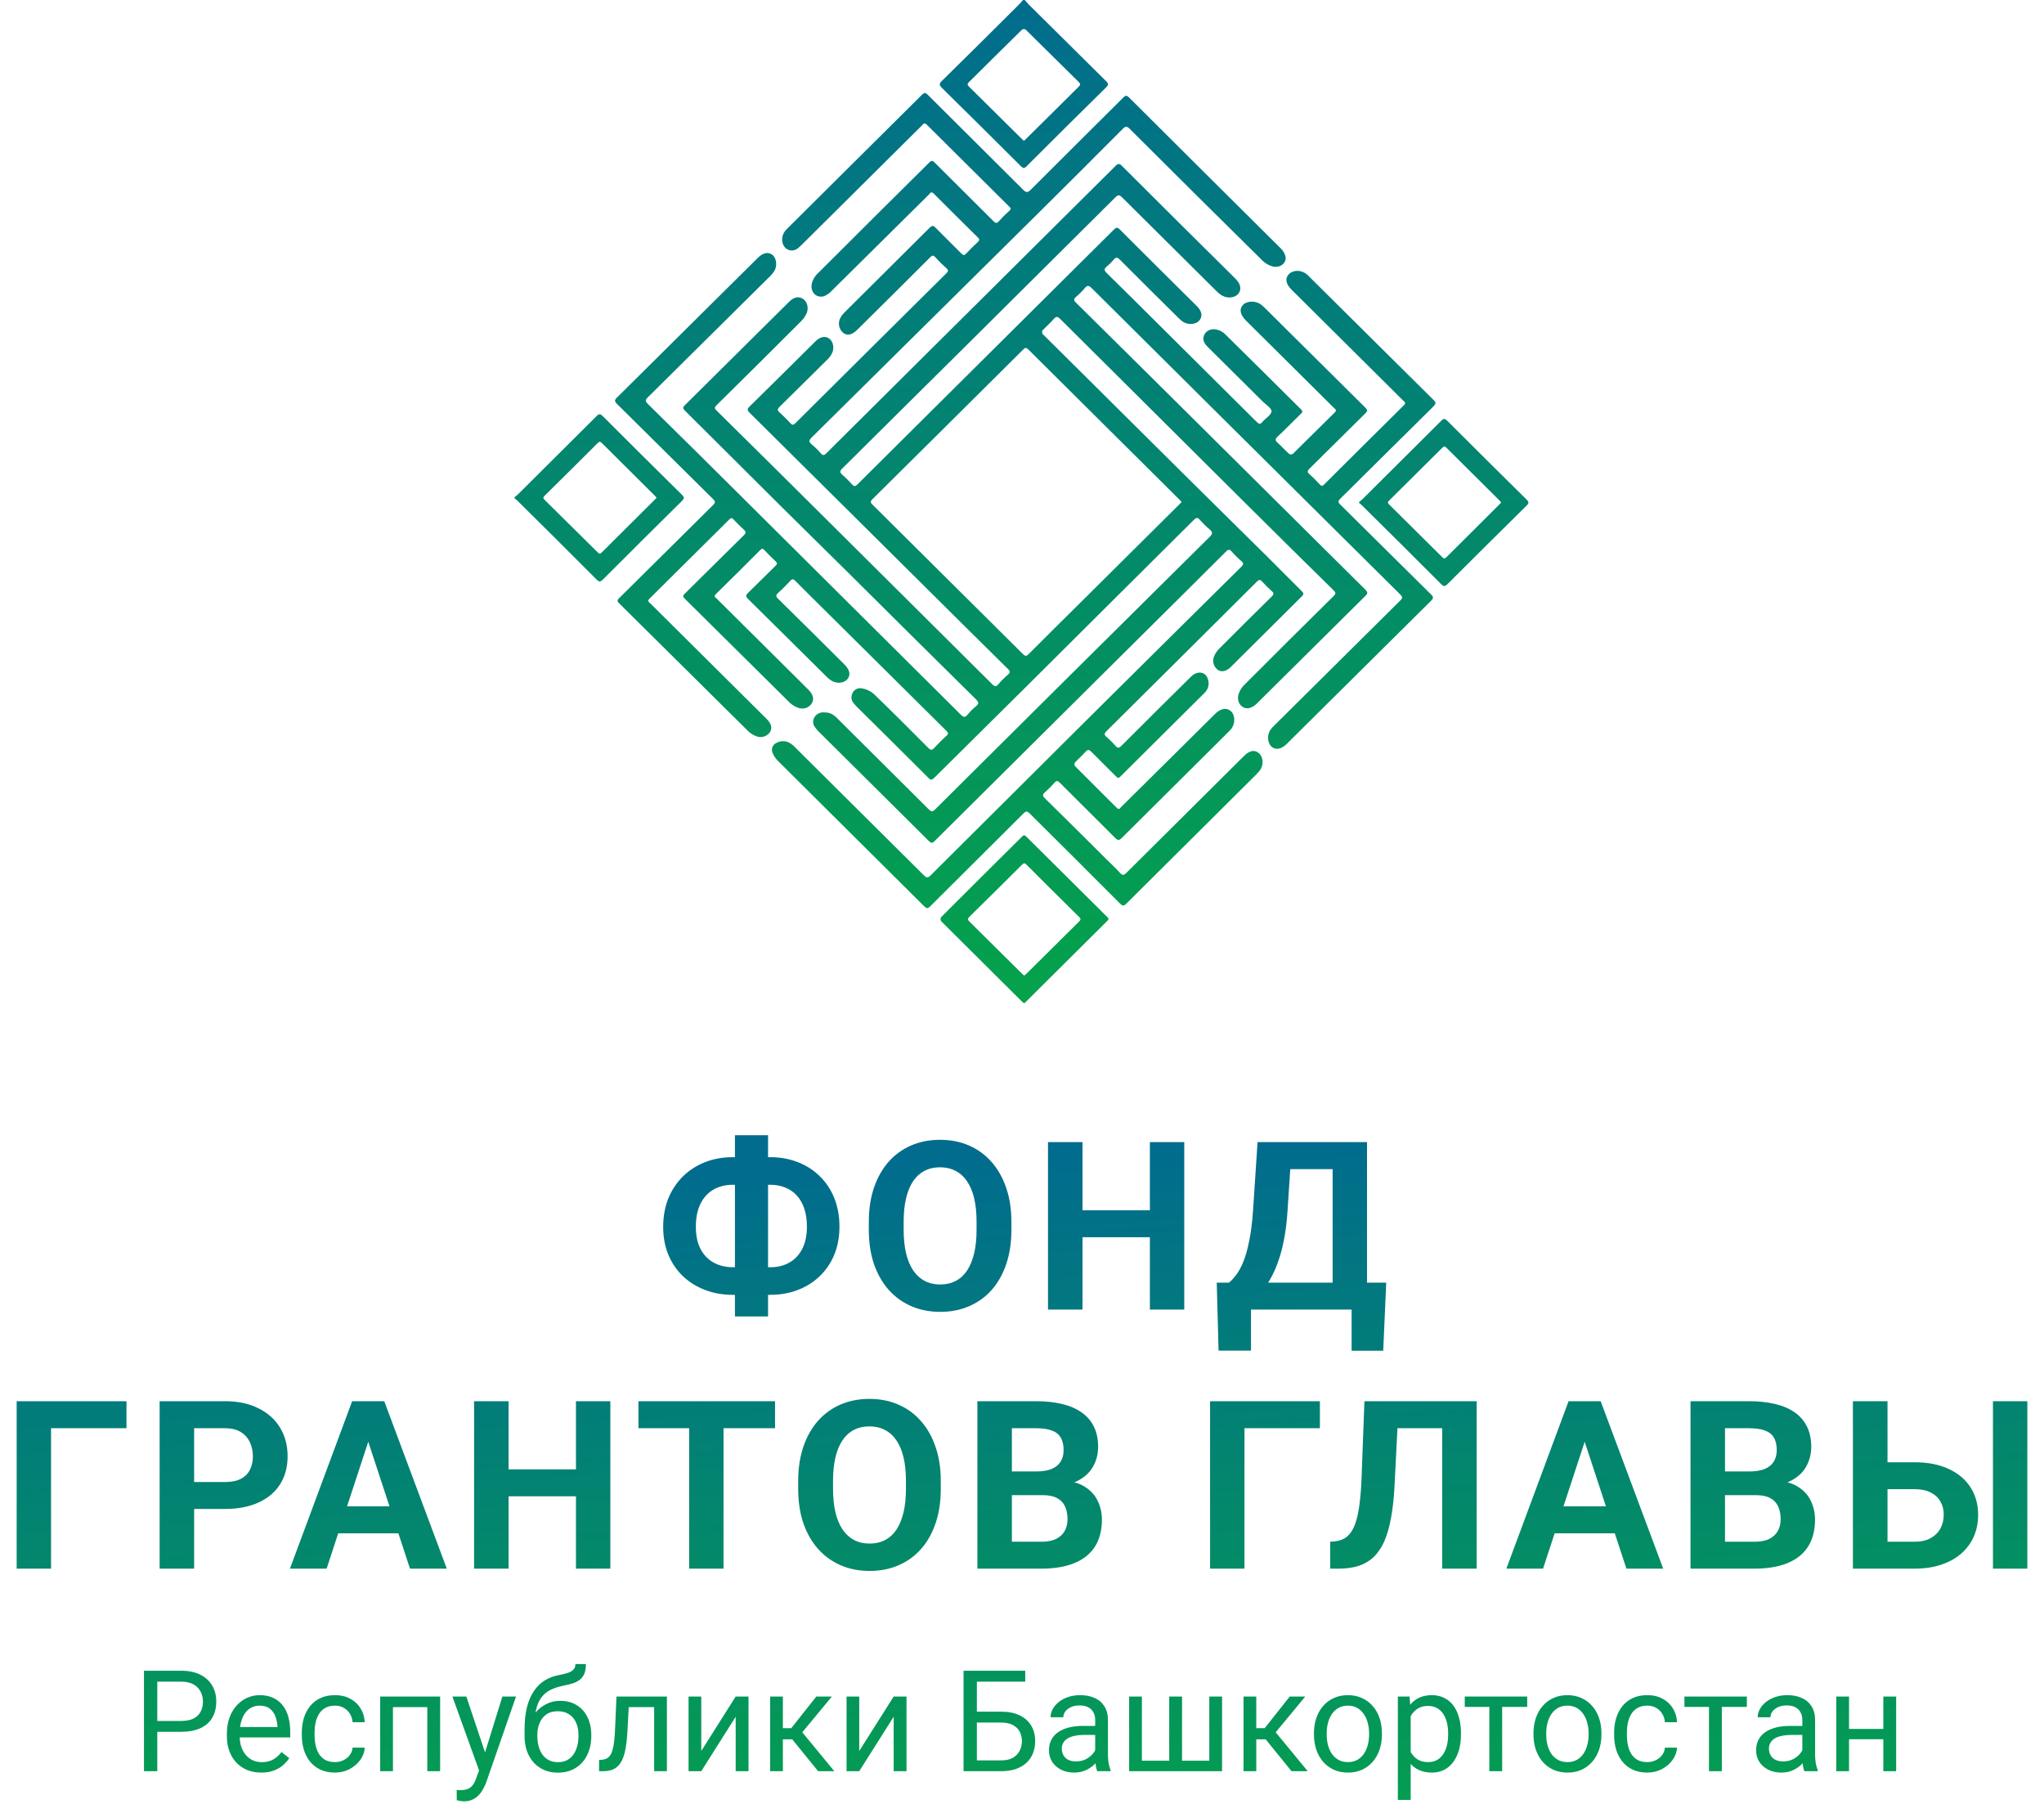 <svg width="434" height="383" viewBox="0 0 434 383" fill="none" xmlns="http://www.w3.org/2000/svg">
<path d="M155.608 245.651H163.519C165.634 245.651 167.588 246.001 169.378 246.7C171.168 247.384 172.723 248.377 174.041 249.679C175.376 250.965 176.409 252.519 177.142 254.342C177.874 256.149 178.24 258.167 178.24 260.397C178.24 262.578 177.874 264.563 177.142 266.354C176.409 268.128 175.376 269.65 174.041 270.919C172.723 272.189 171.168 273.165 169.378 273.849C167.588 274.532 165.634 274.874 163.519 274.874H155.608C153.476 274.874 151.515 274.532 149.725 273.849C147.934 273.165 146.372 272.197 145.037 270.944C143.702 269.674 142.661 268.152 141.912 266.378C141.18 264.604 140.813 262.627 140.813 260.446C140.813 258.216 141.18 256.198 141.912 254.391C142.661 252.568 143.702 251.005 145.037 249.703C146.372 248.401 147.934 247.4 149.725 246.7C151.515 246.001 153.476 245.651 155.608 245.651ZM155.608 251.51C154.046 251.51 152.671 251.852 151.482 252.535C150.294 253.219 149.375 254.228 148.724 255.563C148.073 256.881 147.747 258.509 147.747 260.446C147.747 261.845 147.934 263.082 148.309 264.156C148.699 265.214 149.244 266.101 149.944 266.818C150.644 267.534 151.474 268.079 152.435 268.453C153.395 268.828 154.453 269.015 155.608 269.015H163.567C165.114 269.015 166.465 268.681 167.62 268.014C168.792 267.347 169.703 266.37 170.354 265.084C171.006 263.798 171.331 262.236 171.331 260.397C171.331 258.948 171.144 257.67 170.77 256.564C170.395 255.457 169.866 254.529 169.183 253.781C168.499 253.032 167.677 252.47 166.717 252.096C165.773 251.705 164.723 251.51 163.567 251.51H155.608ZM163.079 240.988V279.464H156.048V240.988H163.079ZM214.749 259.396V261.08C214.749 263.782 214.383 266.207 213.65 268.356C212.918 270.504 211.884 272.335 210.55 273.849C209.215 275.346 207.62 276.494 205.765 277.291C203.925 278.089 201.883 278.488 199.637 278.488C197.407 278.488 195.364 278.089 193.509 277.291C191.67 276.494 190.075 275.346 188.724 273.849C187.373 272.335 186.323 270.504 185.574 268.356C184.842 266.207 184.476 263.782 184.476 261.08V259.396C184.476 256.678 184.842 254.253 185.574 252.12C186.307 249.972 187.34 248.141 188.675 246.627C190.026 245.114 191.621 243.958 193.46 243.16C195.315 242.363 197.358 241.964 199.588 241.964C201.834 241.964 203.877 242.363 205.716 243.16C207.571 243.958 209.166 245.114 210.501 246.627C211.852 248.141 212.894 249.972 213.626 252.12C214.375 254.253 214.749 256.678 214.749 259.396ZM207.352 261.08V259.347C207.352 257.459 207.181 255.799 206.839 254.366C206.497 252.934 205.993 251.73 205.325 250.753C204.658 249.777 203.844 249.044 202.884 248.556C201.924 248.051 200.825 247.799 199.588 247.799C198.351 247.799 197.252 248.051 196.292 248.556C195.348 249.044 194.542 249.777 193.875 250.753C193.224 251.73 192.728 252.934 192.386 254.366C192.044 255.799 191.873 257.459 191.873 259.347V261.08C191.873 262.952 192.044 264.612 192.386 266.061C192.728 267.493 193.232 268.706 193.899 269.698C194.567 270.675 195.381 271.416 196.341 271.92C197.301 272.425 198.4 272.677 199.637 272.677C200.874 272.677 201.972 272.425 202.933 271.92C203.893 271.416 204.699 270.675 205.35 269.698C206.001 268.706 206.497 267.493 206.839 266.061C207.181 264.612 207.352 262.952 207.352 261.08ZM246.229 256.93V262.643H227.674V256.93H246.229ZM229.847 242.452V277.999H222.522V242.452H229.847ZM251.453 242.452V277.999H244.153V242.452H251.453ZM289.061 272.286V277.999H263.45V272.286H289.061ZM265.623 272.286V286.715H258.738L258.348 272.286H265.623ZM294.334 272.286L293.699 286.74H286.985V272.286H294.334ZM285.032 242.452V248.19H267.918V242.452H285.032ZM290.257 242.452V277.999H282.957V242.452H290.257ZM267.015 242.452H274.339L273.387 256.93C273.24 259.323 272.98 261.438 272.605 263.278C272.247 265.101 271.808 266.704 271.287 268.087C270.783 269.471 270.221 270.683 269.603 271.725C268.984 272.75 268.333 273.645 267.649 274.41C266.966 275.159 266.274 275.826 265.574 276.412C264.874 276.982 264.191 277.511 263.523 277.999H259.324V272.286H260.96C261.432 271.896 261.928 271.359 262.449 270.675C262.986 269.991 263.491 269.072 263.963 267.916C264.451 266.744 264.874 265.263 265.232 263.473C265.607 261.683 265.883 259.502 266.062 256.93L267.015 242.452ZM26.854 297.452V303.19H10.838V332.999H3.538V297.452H26.854ZM47.737 320.328H38.68V314.615H47.737C49.137 314.615 50.276 314.388 51.155 313.932C52.034 313.46 52.677 312.809 53.084 311.979C53.491 311.149 53.694 310.213 53.694 309.171C53.694 308.113 53.491 307.128 53.084 306.217C52.677 305.306 52.034 304.573 51.155 304.02C50.276 303.466 49.137 303.19 47.737 303.19H41.219V332.999H33.895V297.452H47.737C50.52 297.452 52.905 297.957 54.891 298.966C56.893 299.959 58.422 301.334 59.48 303.092C60.538 304.85 61.067 306.86 61.067 309.122C61.067 311.417 60.538 313.403 59.48 315.079C58.422 316.756 56.893 318.05 54.891 318.961C52.905 319.873 50.52 320.328 47.737 320.328ZM79.022 303.531L69.353 332.999H61.565L74.773 297.452H79.73L79.022 303.531ZM87.054 332.999L77.361 303.531L76.58 297.452H81.585L94.866 332.999H87.054ZM86.614 319.767V325.504H67.84V319.767H86.614ZM124.368 311.93V317.643H105.813V311.93H124.368ZM107.986 297.452V332.999H100.662V297.452H107.986ZM129.593 297.452V332.999H122.293V297.452H129.593ZM153.626 297.452V332.999H146.326V297.452H153.626ZM164.563 297.452V303.19H135.56V297.452H164.563ZM199.754 314.396V316.08C199.754 318.782 199.388 321.207 198.655 323.356C197.923 325.504 196.889 327.335 195.555 328.849C194.22 330.346 192.625 331.494 190.77 332.291C188.93 333.089 186.888 333.488 184.642 333.488C182.412 333.488 180.369 333.089 178.514 332.291C176.674 331.494 175.079 330.346 173.729 328.849C172.378 327.335 171.328 325.504 170.579 323.356C169.847 321.207 169.48 318.782 169.48 316.08V314.396C169.48 311.678 169.847 309.253 170.579 307.12C171.312 304.972 172.345 303.141 173.68 301.627C175.031 300.114 176.626 298.958 178.465 298.16C180.32 297.363 182.363 296.964 184.593 296.964C186.839 296.964 188.882 297.363 190.721 298.16C192.576 298.958 194.171 300.114 195.506 301.627C196.857 303.141 197.898 304.972 198.631 307.12C199.38 309.253 199.754 311.678 199.754 314.396ZM192.356 316.08V314.347C192.356 312.459 192.186 310.799 191.844 309.366C191.502 307.934 190.997 306.73 190.33 305.753C189.663 304.777 188.849 304.044 187.889 303.556C186.928 303.051 185.83 302.799 184.593 302.799C183.356 302.799 182.257 303.051 181.297 303.556C180.353 304.044 179.547 304.777 178.88 305.753C178.229 306.73 177.732 307.934 177.391 309.366C177.049 310.799 176.878 312.459 176.878 314.347V316.08C176.878 317.952 177.049 319.612 177.391 321.061C177.732 322.493 178.237 323.706 178.904 324.698C179.572 325.675 180.385 326.416 181.346 326.92C182.306 327.425 183.405 327.677 184.642 327.677C185.879 327.677 186.977 327.425 187.938 326.92C188.898 326.416 189.703 325.675 190.354 324.698C191.006 323.706 191.502 322.493 191.844 321.061C192.186 319.612 192.356 317.952 192.356 316.08ZM221.443 317.399H212.312L212.264 312.369H219.93C221.281 312.369 222.387 312.198 223.25 311.857C224.113 311.499 224.756 310.986 225.179 310.319C225.618 309.635 225.838 308.805 225.838 307.828C225.838 306.722 225.626 305.826 225.203 305.143C224.796 304.459 224.153 303.963 223.274 303.654C222.412 303.344 221.297 303.19 219.93 303.19H214.852V332.999H207.527V297.452H219.93C221.997 297.452 223.844 297.648 225.472 298.038C227.116 298.429 228.507 299.023 229.646 299.821C230.786 300.618 231.657 301.627 232.259 302.848C232.861 304.052 233.162 305.485 233.162 307.145C233.162 308.61 232.828 309.961 232.161 311.198C231.51 312.434 230.477 313.444 229.061 314.225C227.661 315.006 225.83 315.437 223.567 315.519L221.443 317.399ZM221.126 332.999H210.311L213.167 327.286H221.126C222.412 327.286 223.462 327.083 224.275 326.676C225.089 326.253 225.691 325.683 226.082 324.967C226.473 324.251 226.668 323.429 226.668 322.501C226.668 321.46 226.489 320.556 226.131 319.791C225.789 319.026 225.236 318.44 224.471 318.033C223.706 317.61 222.697 317.399 221.443 317.399H214.388L214.437 312.369H223.226L224.91 314.347C227.075 314.314 228.816 314.697 230.135 315.494C231.469 316.276 232.438 317.293 233.04 318.546C233.659 319.799 233.968 321.142 233.968 322.574C233.968 324.853 233.471 326.774 232.479 328.336C231.486 329.882 230.029 331.046 228.108 331.827C226.204 332.609 223.877 332.999 221.126 332.999ZM280.252 297.452V303.19H264.236V332.999H256.937V297.452H280.252ZM308.313 297.452V303.19H290.638V297.452H308.313ZM313.538 297.452V332.999H306.214V297.452H313.538ZM289.71 297.452H297.01L296.106 315.299C295.976 317.968 295.724 320.288 295.35 322.257C294.992 324.226 294.503 325.903 293.885 327.286C293.266 328.654 292.501 329.76 291.59 330.607C290.695 331.437 289.637 332.047 288.416 332.438C287.195 332.812 285.804 332.999 284.241 332.999H282.435V327.286L283.362 327.213C284.16 327.132 284.86 326.92 285.462 326.578C286.064 326.237 286.577 325.724 287 325.04C287.439 324.357 287.798 323.486 288.074 322.428C288.367 321.354 288.595 320.044 288.758 318.497C288.937 316.951 289.059 315.144 289.124 313.077L289.71 297.452ZM337.303 303.531L327.635 332.999H319.847L333.055 297.452H338.011L337.303 303.531ZM345.335 332.999L335.643 303.531L334.861 297.452H339.866L353.147 332.999H345.335ZM344.896 319.767V325.504H326.121V319.767H344.896ZM372.859 317.399H363.729L363.68 312.369H371.346C372.697 312.369 373.803 312.198 374.666 311.857C375.529 311.499 376.172 310.986 376.595 310.319C377.034 309.635 377.254 308.805 377.254 307.828C377.254 306.722 377.042 305.826 376.619 305.143C376.212 304.459 375.569 303.963 374.69 303.654C373.828 303.344 372.713 303.19 371.346 303.19H366.268V332.999H358.943V297.452H371.346C373.413 297.452 375.26 297.648 376.888 298.038C378.532 298.429 379.923 299.023 381.062 299.821C382.202 300.618 383.073 301.627 383.675 302.848C384.277 304.052 384.578 305.485 384.578 307.145C384.578 308.61 384.244 309.961 383.577 311.198C382.926 312.434 381.893 313.444 380.477 314.225C379.077 315.006 377.246 315.437 374.983 315.519L372.859 317.399ZM372.542 332.999H361.727L364.583 327.286H372.542C373.828 327.286 374.878 327.083 375.691 326.676C376.505 326.253 377.107 325.683 377.498 324.967C377.889 324.251 378.084 323.429 378.084 322.501C378.084 321.46 377.905 320.556 377.547 319.791C377.205 319.026 376.652 318.44 375.887 318.033C375.122 317.61 374.113 317.399 372.859 317.399H365.804L365.853 312.369H374.642L376.326 314.347C378.491 314.314 380.232 314.697 381.551 315.494C382.885 316.276 383.854 317.293 384.456 318.546C385.075 319.799 385.384 321.142 385.384 322.574C385.384 324.853 384.887 326.774 383.895 328.336C382.902 329.882 381.445 331.046 379.524 331.827C377.62 332.609 375.293 332.999 372.542 332.999ZM398.211 310.416H406.512C409.295 310.416 411.696 310.88 413.714 311.808C415.748 312.736 417.303 314.038 418.377 315.714C419.467 317.391 420.013 319.344 420.013 321.573C420.013 323.266 419.703 324.812 419.085 326.212C418.466 327.596 417.571 328.8 416.399 329.825C415.228 330.835 413.812 331.616 412.151 332.169C410.491 332.723 408.611 332.999 406.512 332.999H393.426V297.452H400.774V327.286H406.512C407.895 327.286 409.043 327.026 409.954 326.505C410.882 325.984 411.574 325.293 412.029 324.43C412.485 323.551 412.713 322.583 412.713 321.525C412.713 320.516 412.485 319.604 412.029 318.79C411.574 317.96 410.882 317.309 409.954 316.837C409.043 316.365 407.895 316.129 406.512 316.129H398.211V310.416ZM430.462 297.452V332.999H423.162V297.452H430.462Z" fill="url(#paint0_linear_605_4162)"/>
<path d="M38.434 367.635H32.735V365.335H38.434C39.537 365.335 40.431 365.159 41.114 364.808C41.798 364.456 42.296 363.968 42.608 363.343C42.931 362.718 43.092 362.005 43.092 361.204C43.092 360.472 42.931 359.783 42.608 359.139C42.296 358.494 41.798 357.977 41.114 357.586C40.431 357.186 39.537 356.986 38.434 356.986H33.395V375.999H30.567V354.671H38.434C40.045 354.671 41.407 354.949 42.52 355.506C43.634 356.063 44.478 356.834 45.055 357.821C45.631 358.797 45.919 359.915 45.919 361.175C45.919 362.542 45.631 363.709 45.055 364.676C44.478 365.643 43.634 366.38 42.52 366.888C41.407 367.386 40.045 367.635 38.434 367.635ZM55.455 376.292C54.352 376.292 53.351 376.107 52.452 375.736C51.563 375.355 50.797 374.823 50.152 374.139C49.518 373.455 49.029 372.645 48.688 371.707C48.346 370.77 48.175 369.744 48.175 368.631V368.016C48.175 366.727 48.365 365.579 48.746 364.573C49.127 363.558 49.645 362.698 50.299 361.995C50.953 361.292 51.695 360.76 52.525 360.399C53.355 360.037 54.215 359.857 55.103 359.857C56.236 359.857 57.213 360.052 58.033 360.443C58.863 360.833 59.542 361.38 60.069 362.083C60.597 362.777 60.987 363.597 61.241 364.544C61.495 365.482 61.622 366.507 61.622 367.62V368.836H49.786V366.624H58.912V366.419C58.873 365.716 58.727 365.032 58.473 364.368C58.228 363.704 57.838 363.157 57.301 362.728C56.764 362.298 56.031 362.083 55.103 362.083C54.488 362.083 53.922 362.215 53.404 362.479C52.887 362.733 52.442 363.114 52.071 363.621C51.7 364.129 51.412 364.749 51.207 365.482C51.002 366.214 50.899 367.059 50.899 368.016V368.631C50.899 369.383 51.002 370.091 51.207 370.755C51.422 371.409 51.73 371.986 52.13 372.484C52.54 372.982 53.033 373.372 53.609 373.656C54.195 373.939 54.859 374.08 55.602 374.08C56.559 374.08 57.369 373.885 58.033 373.494C58.697 373.104 59.278 372.581 59.776 371.927L61.417 373.231C61.075 373.748 60.641 374.241 60.113 374.71C59.586 375.179 58.937 375.56 58.165 375.853C57.403 376.146 56.5 376.292 55.455 376.292ZM71.129 374.066C71.773 374.066 72.369 373.934 72.916 373.67C73.463 373.406 73.912 373.045 74.264 372.586C74.615 372.117 74.815 371.585 74.864 370.99H77.442C77.394 371.927 77.076 372.801 76.49 373.612C75.914 374.412 75.157 375.062 74.22 375.56C73.282 376.048 72.252 376.292 71.129 376.292C69.938 376.292 68.897 376.082 68.009 375.662C67.13 375.242 66.397 374.666 65.811 373.934C65.235 373.201 64.801 372.362 64.508 371.414C64.225 370.457 64.083 369.447 64.083 368.382V367.767C64.083 366.702 64.225 365.697 64.508 364.749C64.801 363.792 65.235 362.948 65.811 362.215C66.397 361.483 67.13 360.906 68.009 360.487C68.897 360.067 69.938 359.857 71.129 359.857C72.369 359.857 73.453 360.111 74.381 360.618C75.309 361.116 76.036 361.8 76.564 362.669C77.101 363.529 77.394 364.505 77.442 365.599H74.864C74.815 364.945 74.63 364.354 74.308 363.826C73.995 363.299 73.565 362.879 73.019 362.567C72.481 362.244 71.852 362.083 71.129 362.083C70.299 362.083 69.601 362.249 69.034 362.581C68.478 362.904 68.033 363.343 67.701 363.9C67.379 364.447 67.144 365.057 66.998 365.731C66.861 366.395 66.793 367.073 66.793 367.767V368.382C66.793 369.075 66.861 369.759 66.998 370.433C67.135 371.107 67.364 371.717 67.686 372.264C68.019 372.811 68.463 373.25 69.019 373.582C69.586 373.905 70.289 374.066 71.129 374.066ZM91.051 360.15V362.391H83.038V360.15H91.051ZM83.434 360.15V375.999H80.724V360.15H83.434ZM93.453 360.15V375.999H90.728V360.15H93.453ZM102.257 374.359L106.666 360.15H109.566L103.209 378.446C103.062 378.836 102.867 379.256 102.623 379.705C102.389 380.164 102.086 380.599 101.715 381.009C101.344 381.419 100.895 381.751 100.367 382.005C99.85 382.269 99.23 382.401 98.507 382.401C98.292 382.401 98.019 382.371 97.686 382.313C97.355 382.254 97.12 382.205 96.983 382.166L96.969 379.969C97.047 379.979 97.169 379.989 97.335 379.998C97.511 380.018 97.633 380.028 97.701 380.028C98.316 380.028 98.839 379.945 99.269 379.779C99.698 379.622 100.06 379.354 100.353 378.973C100.655 378.602 100.914 378.089 101.129 377.435L102.257 374.359ZM99.019 360.15L103.136 372.454L103.839 375.311L101.891 376.307L96.061 360.15H99.019ZM122.179 353.25H124.405C124.405 354.207 124.259 354.969 123.966 355.535C123.673 356.092 123.272 356.522 122.765 356.824C122.267 357.127 121.7 357.357 121.065 357.513C120.44 357.669 119.791 357.821 119.117 357.967C118.277 358.143 117.496 358.421 116.773 358.802C116.061 359.173 115.445 359.7 114.928 360.384C114.42 361.068 114.044 361.956 113.8 363.05C113.565 364.144 113.502 365.496 113.609 367.108V368.455H111.383V367.108C111.383 365.301 111.554 363.724 111.896 362.376C112.247 361.029 112.74 359.891 113.375 358.963C114.01 358.035 114.762 357.298 115.631 356.751C116.51 356.204 117.477 355.828 118.531 355.623C119.293 355.477 119.947 355.321 120.494 355.155C121.041 354.979 121.456 354.744 121.739 354.451C122.032 354.158 122.179 353.758 122.179 353.25ZM118.971 361.058C120.006 361.058 120.929 361.239 121.739 361.6C122.55 361.961 123.238 362.464 123.805 363.109C124.371 363.753 124.801 364.515 125.094 365.394C125.396 366.263 125.548 367.21 125.548 368.236V368.558C125.548 369.661 125.387 370.687 125.064 371.634C124.752 372.572 124.288 373.392 123.673 374.095C123.067 374.788 122.325 375.33 121.446 375.721C120.577 376.112 119.586 376.307 118.473 376.307C117.359 376.307 116.363 376.112 115.484 375.721C114.615 375.33 113.873 374.788 113.258 374.095C112.643 373.392 112.174 372.572 111.852 371.634C111.539 370.687 111.383 369.661 111.383 368.558V368.236C111.383 367.991 111.427 367.752 111.515 367.518C111.603 367.283 111.71 367.044 111.837 366.8C111.974 366.556 112.096 366.297 112.203 366.024C112.564 365.145 113.058 364.329 113.683 363.577C114.317 362.825 115.074 362.22 115.953 361.761C116.842 361.292 117.848 361.058 118.971 361.058ZM118.443 363.27C117.447 363.27 116.627 363.499 115.982 363.958C115.348 364.417 114.874 365.028 114.562 365.789C114.249 366.541 114.093 367.357 114.093 368.236V368.558C114.093 369.3 114.181 370.003 114.356 370.667C114.532 371.331 114.796 371.922 115.147 372.44C115.509 372.948 115.963 373.348 116.51 373.641C117.066 373.934 117.721 374.08 118.473 374.08C119.225 374.08 119.874 373.934 120.421 373.641C120.968 373.348 121.417 372.948 121.769 372.44C122.12 371.922 122.384 371.331 122.56 370.667C122.735 370.003 122.823 369.3 122.823 368.558V368.236C122.823 367.572 122.735 366.942 122.56 366.346C122.384 365.75 122.115 365.223 121.754 364.764C121.402 364.305 120.948 363.944 120.392 363.68C119.845 363.406 119.195 363.27 118.443 363.27ZM139.215 360.15V362.391H131.554V360.15H139.215ZM141.603 360.15V375.999H138.893V360.15H141.603ZM130.895 360.15H133.619L133.209 367.796C133.141 368.978 133.028 370.023 132.872 370.931C132.726 371.829 132.521 372.601 132.257 373.245C132.003 373.89 131.681 374.417 131.29 374.827C130.909 375.228 130.45 375.526 129.913 375.721C129.376 375.906 128.756 375.999 128.053 375.999H127.203V373.612L127.789 373.568C128.209 373.538 128.565 373.441 128.858 373.275C129.161 373.109 129.415 372.865 129.62 372.542C129.825 372.21 129.991 371.785 130.118 371.268C130.255 370.75 130.357 370.135 130.426 369.422C130.504 368.709 130.562 367.879 130.602 366.932L130.895 360.15ZM148.897 371.707L156.207 360.15H158.932V375.999H156.207V364.442L148.897 375.999H146.202V360.15H148.897V371.707ZM166.227 360.15V375.999H163.517V360.15H166.227ZM176.627 360.15L169.112 369.232H165.318L164.908 366.859H168.014L173.331 360.15H176.627ZM173.712 375.999L167.882 368.822L169.625 366.859L177.154 375.999H173.712ZM182.442 371.707L189.752 360.15H192.477V375.999H189.752V364.442L182.442 375.999H179.747V360.15H182.442V371.707ZM217.687 354.671V356.986H207.403V375.999H204.591V354.671H217.687ZM206.744 363.358H212.56C214.122 363.358 215.44 363.621 216.515 364.149C217.589 364.666 218.404 365.394 218.961 366.331C219.518 367.269 219.796 368.367 219.796 369.627C219.796 370.565 219.64 371.424 219.327 372.205C219.015 372.977 218.551 373.651 217.936 374.227C217.32 374.793 216.563 375.233 215.665 375.545C214.767 375.848 213.731 375.999 212.56 375.999H204.591V354.671H207.418V373.699H212.56C213.604 373.699 214.449 373.509 215.094 373.128C215.748 372.738 216.227 372.23 216.529 371.605C216.832 370.98 216.983 370.311 216.983 369.598C216.983 368.885 216.832 368.231 216.529 367.635C216.227 367.039 215.748 366.566 215.094 366.214C214.449 365.853 213.604 365.672 212.56 365.672H206.744V363.358ZM232.54 373.289V365.13C232.54 364.505 232.413 363.963 232.159 363.504C231.915 363.035 231.544 362.674 231.046 362.42C230.548 362.166 229.933 362.039 229.2 362.039C228.517 362.039 227.916 362.156 227.398 362.391C226.891 362.625 226.49 362.933 226.197 363.314C225.914 363.695 225.772 364.105 225.772 364.544H223.062C223.062 363.978 223.209 363.416 223.502 362.86C223.795 362.303 224.215 361.8 224.762 361.351C225.318 360.892 225.982 360.531 226.754 360.267C227.535 359.993 228.404 359.857 229.361 359.857C230.514 359.857 231.529 360.052 232.408 360.443C233.297 360.833 233.99 361.424 234.488 362.215C234.996 362.996 235.25 363.978 235.25 365.159V372.542C235.25 373.07 235.294 373.631 235.382 374.227C235.479 374.823 235.621 375.335 235.807 375.765V375.999H232.979C232.843 375.687 232.735 375.272 232.657 374.754C232.579 374.227 232.54 373.739 232.54 373.289ZM233.009 366.39L233.038 368.294H230.299C229.527 368.294 228.839 368.358 228.233 368.485C227.628 368.602 227.12 368.782 226.71 369.027C226.3 369.271 225.987 369.578 225.772 369.949C225.558 370.311 225.45 370.736 225.45 371.224C225.45 371.722 225.562 372.176 225.787 372.586C226.012 372.996 226.349 373.323 226.798 373.568C227.257 373.802 227.818 373.919 228.482 373.919C229.312 373.919 230.045 373.743 230.68 373.392C231.314 373.04 231.817 372.611 232.188 372.103C232.569 371.595 232.774 371.102 232.804 370.623L233.961 371.927C233.893 372.337 233.707 372.791 233.404 373.289C233.102 373.787 232.696 374.266 232.188 374.725C231.69 375.174 231.095 375.55 230.401 375.853C229.718 376.146 228.946 376.292 228.087 376.292C227.013 376.292 226.07 376.082 225.26 375.662C224.459 375.242 223.834 374.681 223.385 373.978C222.945 373.265 222.726 372.469 222.726 371.59C222.726 370.74 222.892 369.993 223.224 369.349C223.556 368.695 224.034 368.153 224.659 367.723C225.284 367.283 226.036 366.951 226.915 366.727C227.794 366.502 228.775 366.39 229.859 366.39H233.009ZM239.747 360.15H242.457V373.773H248.258V360.15H250.982V373.773H256.769V360.15H259.479V375.999H239.747V360.15ZM266.744 360.15V375.999H264.034V360.15H266.744ZM277.145 360.15L269.63 369.232H265.836L265.426 366.859H268.531L273.849 360.15H277.145ZM274.229 375.999L268.399 368.822L270.143 366.859L277.672 375.999H274.229ZM278.99 368.25V367.913C278.99 366.771 279.156 365.711 279.488 364.735C279.82 363.748 280.299 362.894 280.924 362.171C281.549 361.439 282.306 360.872 283.194 360.472C284.083 360.062 285.079 359.857 286.183 359.857C287.296 359.857 288.297 360.062 289.186 360.472C290.084 360.872 290.846 361.439 291.471 362.171C292.105 362.894 292.589 363.748 292.921 364.735C293.253 365.711 293.419 366.771 293.419 367.913V368.25C293.419 369.393 293.253 370.452 292.921 371.429C292.589 372.406 292.105 373.26 291.471 373.992C290.846 374.715 290.089 375.281 289.2 375.692C288.321 376.092 287.325 376.292 286.212 376.292C285.099 376.292 284.098 376.092 283.209 375.692C282.32 375.281 281.559 374.715 280.924 373.992C280.299 373.26 279.82 372.406 279.488 371.429C279.156 370.452 278.99 369.393 278.99 368.25ZM281.7 367.913V368.25C281.7 369.041 281.793 369.788 281.979 370.491C282.164 371.185 282.442 371.8 282.813 372.337C283.194 372.874 283.668 373.299 284.234 373.612C284.801 373.914 285.46 374.066 286.212 374.066C286.954 374.066 287.604 373.914 288.16 373.612C288.727 373.299 289.195 372.874 289.566 372.337C289.938 371.8 290.216 371.185 290.401 370.491C290.597 369.788 290.694 369.041 290.694 368.25V367.913C290.694 367.132 290.597 366.395 290.401 365.701C290.216 364.998 289.933 364.378 289.552 363.841C289.181 363.294 288.712 362.865 288.146 362.552C287.589 362.24 286.935 362.083 286.183 362.083C285.44 362.083 284.786 362.24 284.22 362.552C283.663 362.865 283.194 363.294 282.813 363.841C282.442 364.378 282.164 364.998 281.979 365.701C281.793 366.395 281.7 367.132 281.7 367.913ZM299.527 363.197V382.093H296.803V360.15H299.293L299.527 363.197ZM310.206 367.943V368.25C310.206 369.403 310.069 370.472 309.796 371.458C309.522 372.435 309.122 373.284 308.595 374.007C308.077 374.73 307.438 375.291 306.676 375.692C305.914 376.092 305.04 376.292 304.054 376.292C303.048 376.292 302.159 376.126 301.388 375.794C300.616 375.462 299.962 374.979 299.425 374.344C298.888 373.709 298.458 372.948 298.136 372.059C297.823 371.17 297.608 370.169 297.491 369.056V367.415C297.608 366.243 297.828 365.194 298.15 364.266C298.473 363.338 298.897 362.547 299.425 361.893C299.962 361.229 300.611 360.726 301.373 360.384C302.135 360.032 303.014 359.857 304.01 359.857C305.006 359.857 305.89 360.052 306.661 360.443C307.433 360.823 308.082 361.37 308.609 362.083C309.137 362.796 309.532 363.651 309.796 364.647C310.069 365.633 310.206 366.732 310.206 367.943ZM307.481 368.25V367.943C307.481 367.152 307.398 366.409 307.232 365.716C307.066 365.013 306.808 364.398 306.456 363.87C306.114 363.333 305.675 362.913 305.138 362.611C304.601 362.298 303.961 362.142 303.219 362.142C302.535 362.142 301.939 362.259 301.432 362.493C300.934 362.728 300.509 363.045 300.157 363.446C299.806 363.836 299.518 364.285 299.293 364.793C299.078 365.291 298.917 365.809 298.81 366.346V370.14C299.005 370.823 299.278 371.468 299.63 372.073C299.981 372.669 300.45 373.153 301.036 373.524C301.622 373.885 302.359 374.066 303.248 374.066C303.98 374.066 304.61 373.914 305.138 373.612C305.675 373.299 306.114 372.874 306.456 372.337C306.808 371.8 307.066 371.185 307.232 370.491C307.398 369.788 307.481 369.041 307.481 368.25ZM318.951 360.15V375.999H316.227V360.15H318.951ZM324.269 360.15V362.347H311.012V360.15H324.269ZM325.602 368.25V367.913C325.602 366.771 325.768 365.711 326.1 364.735C326.432 363.748 326.91 362.894 327.535 362.171C328.16 361.439 328.917 360.872 329.806 360.472C330.694 360.062 331.69 359.857 332.794 359.857C333.907 359.857 334.908 360.062 335.797 360.472C336.695 360.872 337.457 361.439 338.082 362.171C338.717 362.894 339.2 363.748 339.532 364.735C339.864 365.711 340.03 366.771 340.03 367.913V368.25C340.03 369.393 339.864 370.452 339.532 371.429C339.2 372.406 338.717 373.26 338.082 373.992C337.457 374.715 336.7 375.281 335.812 375.692C334.933 376.092 333.937 376.292 332.823 376.292C331.71 376.292 330.709 376.092 329.82 375.692C328.932 375.281 328.17 374.715 327.535 373.992C326.91 373.26 326.432 372.406 326.1 371.429C325.768 370.452 325.602 369.393 325.602 368.25ZM328.312 367.913V368.25C328.312 369.041 328.404 369.788 328.59 370.491C328.775 371.185 329.054 371.8 329.425 372.337C329.806 372.874 330.279 373.299 330.846 373.612C331.412 373.914 332.071 374.066 332.823 374.066C333.565 374.066 334.215 373.914 334.771 373.612C335.338 373.299 335.807 372.874 336.178 372.337C336.549 371.8 336.827 371.185 337.013 370.491C337.208 369.788 337.306 369.041 337.306 368.25V367.913C337.306 367.132 337.208 366.395 337.013 365.701C336.827 364.998 336.544 364.378 336.163 363.841C335.792 363.294 335.323 362.865 334.757 362.552C334.2 362.24 333.546 362.083 332.794 362.083C332.052 362.083 331.397 362.24 330.831 362.552C330.274 362.865 329.806 363.294 329.425 363.841C329.054 364.378 328.775 364.998 328.59 365.701C328.404 366.395 328.312 367.132 328.312 367.913ZM349.771 374.066C350.416 374.066 351.012 373.934 351.559 373.67C352.105 373.406 352.555 373.045 352.906 372.586C353.258 372.117 353.458 371.585 353.507 370.99H356.085C356.036 371.927 355.719 372.801 355.133 373.612C354.557 374.412 353.8 375.062 352.862 375.56C351.925 376.048 350.895 376.292 349.771 376.292C348.58 376.292 347.54 376.082 346.651 375.662C345.772 375.242 345.04 374.666 344.454 373.934C343.878 373.201 343.443 372.362 343.15 371.414C342.867 370.457 342.726 369.447 342.726 368.382V367.767C342.726 366.702 342.867 365.697 343.15 364.749C343.443 363.792 343.878 362.948 344.454 362.215C345.04 361.483 345.772 360.906 346.651 360.487C347.54 360.067 348.58 359.857 349.771 359.857C351.012 359.857 352.096 360.111 353.023 360.618C353.951 361.116 354.679 361.8 355.206 362.669C355.743 363.529 356.036 364.505 356.085 365.599H353.507C353.458 364.945 353.272 364.354 352.95 363.826C352.638 363.299 352.208 362.879 351.661 362.567C351.124 362.244 350.494 362.083 349.771 362.083C348.941 362.083 348.243 362.249 347.677 362.581C347.12 362.904 346.676 363.343 346.344 363.9C346.021 364.447 345.787 365.057 345.641 365.731C345.504 366.395 345.436 367.073 345.436 367.767V368.382C345.436 369.075 345.504 369.759 345.641 370.433C345.777 371.107 346.007 371.717 346.329 372.264C346.661 372.811 347.105 373.25 347.662 373.582C348.229 373.905 348.932 374.066 349.771 374.066ZM365.592 360.15V375.999H362.867V360.15H365.592ZM370.909 360.15V362.347H357.652V360.15H370.909ZM382.687 373.289V365.13C382.687 364.505 382.56 363.963 382.306 363.504C382.062 363.035 381.69 362.674 381.192 362.42C380.694 362.166 380.079 362.039 379.347 362.039C378.663 362.039 378.062 362.156 377.545 362.391C377.037 362.625 376.637 362.933 376.344 363.314C376.061 363.695 375.919 364.105 375.919 364.544H373.209C373.209 363.978 373.355 363.416 373.648 362.86C373.941 362.303 374.361 361.8 374.908 361.351C375.465 360.892 376.129 360.531 376.9 360.267C377.682 359.993 378.551 359.857 379.508 359.857C380.66 359.857 381.676 360.052 382.555 360.443C383.443 360.833 384.137 361.424 384.635 362.215C385.143 362.996 385.396 363.978 385.396 365.159V372.542C385.396 373.07 385.44 373.631 385.528 374.227C385.626 374.823 385.768 375.335 385.953 375.765V375.999H383.126C382.989 375.687 382.882 375.272 382.804 374.754C382.726 374.227 382.687 373.739 382.687 373.289ZM383.155 366.39L383.185 368.294H380.445C379.674 368.294 378.985 368.358 378.38 368.485C377.774 368.602 377.267 368.782 376.856 369.027C376.446 369.271 376.134 369.578 375.919 369.949C375.704 370.311 375.597 370.736 375.597 371.224C375.597 371.722 375.709 372.176 375.934 372.586C376.158 372.996 376.495 373.323 376.944 373.568C377.403 373.802 377.965 373.919 378.629 373.919C379.459 373.919 380.191 373.743 380.826 373.392C381.461 373.04 381.964 372.611 382.335 372.103C382.716 371.595 382.921 371.102 382.95 370.623L384.107 371.927C384.039 372.337 383.854 372.791 383.551 373.289C383.248 373.787 382.843 374.266 382.335 374.725C381.837 375.174 381.241 375.55 380.548 375.853C379.864 376.146 379.093 376.292 378.233 376.292C377.159 376.292 376.217 376.082 375.406 375.662C374.605 375.242 373.98 374.681 373.531 373.978C373.092 373.265 372.872 372.469 372.872 371.59C372.872 370.74 373.038 369.993 373.37 369.349C373.702 368.695 374.181 368.153 374.806 367.723C375.431 367.283 376.183 366.951 377.062 366.727C377.94 366.502 378.922 366.39 380.006 366.39H383.155ZM400.411 367.02V369.217H392.032V367.02H400.411ZM392.604 360.15V375.999H389.894V360.15H392.604ZM402.608 360.15V375.999H399.884V360.15H402.608Z" fill="url(#paint1_linear_605_4162)"/>
<path d="M288.567 106.578C288.815 106.368 289.08 106.167 289.308 105.953C294.878 100.421 300.441 94.884 305.997 89.341C306.532 88.807 306.788 88.823 307.314 89.341C312.906 94.936 318.519 100.509 324.153 106.06C324.653 106.553 324.67 106.812 324.153 107.318C318.544 112.85 312.952 118.399 307.376 123.967C306.838 124.505 306.573 124.575 305.989 123.992C300.425 118.416 294.838 112.861 289.229 107.326C289.022 107.12 288.786 106.94 288.563 106.751L288.567 106.578ZM318.741 106.652C318.571 106.463 318.439 106.303 318.294 106.155C314.579 102.469 310.866 98.78 307.157 95.087C306.813 94.746 306.618 94.676 306.233 95.058C302.485 98.803 298.729 102.532 294.964 106.245C294.57 106.631 294.661 106.812 295.001 107.145C298.746 110.841 302.485 114.547 306.217 118.262C306.573 118.616 306.772 118.64 307.144 118.262C310.868 114.539 314.594 110.826 318.323 107.125C318.48 106.993 318.596 106.824 318.741 106.652Z" fill="url(#paint2_linear_605_4162)"/>
<path d="M217.582 0C217.88 0.329 218.158 0.678 218.472 0.995C223.915 6.4 229.364 11.8 234.818 17.192C235.377 17.742 235.41 18.014 234.818 18.589C229.179 24.137 223.563 29.709 217.971 35.304C217.474 35.801 217.243 35.748 216.783 35.304C211.207 29.736 205.611 24.187 199.994 18.655C199.348 18.022 199.435 17.722 200.027 17.138C205.476 11.782 210.904 6.405 216.311 1.007C216.626 0.695 216.907 0.345 217.205 0.016L217.582 0ZM217.421 29.891C217.574 29.756 217.686 29.657 217.789 29.554C221.548 25.828 225.308 22.103 229.067 18.38C229.436 18.014 229.415 17.784 229.067 17.43C225.295 13.711 221.532 9.971 217.768 6.272C217.655 6.208 217.526 6.174 217.396 6.174C217.265 6.174 217.137 6.208 217.023 6.272C213.247 9.971 209.496 13.715 205.733 17.434C205.372 17.792 205.368 18.018 205.733 18.38C209.478 22.076 213.217 25.774 216.949 29.476C217.089 29.628 217.251 29.752 217.421 29.891Z" fill="url(#paint3_linear_605_4162)"/>
<path d="M109.235 105.575C109.484 105.365 109.749 105.164 109.976 104.95C115.544 99.418 121.105 93.881 126.662 88.338C127.2 87.8 127.457 87.82 127.982 88.338C133.577 93.933 139.19 99.506 144.821 105.057C145.318 105.55 145.338 105.809 144.821 106.315C139.215 111.849 133.624 117.409 128.049 122.993C127.51 123.531 127.246 123.601 126.662 123.017C121.097 117.428 115.511 111.866 109.902 106.331C109.695 106.126 109.459 105.945 109.235 105.752V105.575ZM139.41 105.645C139.24 105.46 139.107 105.296 138.962 105.152C135.25 101.466 131.538 97.777 127.825 94.084C127.481 93.739 127.287 93.673 126.902 94.055C123.159 97.8 119.402 101.529 115.632 105.242C115.239 105.624 115.33 105.809 115.669 106.142C119.415 109.833 123.154 113.532 126.885 117.239C127.241 117.596 127.44 117.621 127.813 117.239C131.531 113.521 135.257 109.81 138.991 106.105C139.14 105.99 139.265 105.822 139.41 105.645Z" fill="url(#paint4_linear_605_4162)"/>
<path d="M175.082 151.244C176.163 151.191 176.974 151.696 177.711 152.424C184.217 158.898 190.722 165.369 197.228 171.835C197.754 172.357 198.007 172.377 198.545 171.835C217.957 152.529 237.389 133.243 256.84 113.976C257.498 113.322 257.531 112.969 256.84 112.385C256.097 111.764 255.405 111.085 254.77 110.355C254.294 109.812 254 109.849 253.499 110.355C247.978 115.862 242.451 121.356 236.917 126.836C230.731 132.987 224.548 139.142 218.368 145.301C211.711 151.916 205.045 158.521 198.371 165.119C197.882 165.604 197.626 165.649 197.108 165.119C192.049 160.056 186.97 155.009 181.872 149.978C181.682 149.789 181.503 149.567 181.33 149.378C181.062 149.099 180.883 148.746 180.817 148.366C180.75 147.985 180.799 147.594 180.957 147.241C181.103 146.857 181.379 146.534 181.737 146.329C182.096 146.123 182.515 146.048 182.924 146.115C183.854 146.253 184.729 146.641 185.453 147.237C189.399 151.035 193.266 154.91 197.129 158.794C197.646 159.316 197.911 159.267 198.371 158.769C199.199 157.886 200.027 157.035 200.934 156.23C201.41 155.819 201.381 155.572 200.934 155.132C192.187 146.477 183.449 137.812 174.722 129.137C172.78 127.21 170.822 125.294 168.901 123.342C168.486 122.906 168.23 122.828 167.783 123.317C166.955 124.205 166.127 125.056 165.224 125.862C164.711 126.326 164.69 126.593 165.203 127.094C169.923 131.739 174.625 136.397 179.309 141.068C180.402 142.149 180.651 143.23 180.005 144.081C179.313 144.993 177.868 145.219 176.647 144.553C176.231 144.313 175.852 144.016 175.521 143.67C169.96 138.167 164.421 132.647 158.844 127.156C158.293 126.614 158.343 126.334 158.869 125.825C160.819 123.946 162.711 122.006 164.665 120.116C165.05 119.742 165.079 119.516 164.665 119.129C163.837 118.377 163.067 117.576 162.293 116.779C162.007 116.483 161.821 116.368 161.465 116.725C158.324 119.876 155.163 123.012 151.983 126.133C151.437 126.667 151.938 126.836 152.19 127.086C158.1 132.963 164.012 138.835 169.927 144.701C170.548 145.318 171.169 145.934 171.778 146.555C172.705 147.508 172.892 148.495 172.324 149.374C172.016 149.828 171.558 150.161 171.03 150.317C170.501 150.473 169.934 150.442 169.426 150.229C168.78 149.998 168.188 149.637 167.687 149.169C160.235 141.812 152.796 134.444 145.371 127.066C144.928 126.626 145.003 126.42 145.396 126.03C149.574 121.92 153.722 117.765 157.912 113.655C158.438 113.137 158.413 112.862 157.912 112.402C157.146 111.728 156.43 110.992 155.73 110.248C155.399 109.895 155.209 109.919 154.873 110.248C149.226 115.873 143.568 121.49 137.898 127.099C137.323 127.666 137.853 127.863 138.126 128.134C144.474 134.458 150.837 140.776 157.213 147.089C159.067 148.934 160.939 150.788 162.781 152.621C163.787 153.624 164.023 154.536 163.489 155.42C163.173 155.882 162.704 156.22 162.164 156.375C161.623 156.531 161.045 156.494 160.529 156.271C159.885 156.023 159.299 155.645 158.811 155.161C149.672 146.119 140.544 137.077 131.427 128.036C130.905 127.522 131.133 127.308 131.514 126.926C138.138 120.35 144.763 113.787 151.387 107.235C151.979 106.652 151.876 106.413 151.354 105.896C144.57 99.191 137.792 92.478 131.021 85.757C130.466 85.21 130.433 84.935 131.021 84.376C140.991 74.513 150.947 64.639 160.889 54.756C162.003 53.651 163.1 53.416 163.982 54.082C164.864 54.748 165.108 56.433 164.375 57.592C164.11 57.993 163.801 58.362 163.452 58.694C154.815 67.256 146.177 75.811 137.538 84.36C136.962 84.927 136.996 85.182 137.538 85.733C143.953 92.034 150.349 98.359 156.728 104.708C172.483 120.35 188.227 136.005 203.96 151.672C204.556 152.268 204.904 152.387 205.476 151.672C206.009 151.02 206.608 150.423 207.264 149.892C207.91 149.366 207.802 149.041 207.264 148.495C198.065 139.415 188.881 130.313 179.715 121.189C175.057 116.573 170.37 111.991 165.717 107.371C158.935 100.631 152.157 93.882 145.384 87.126C144.908 86.653 145.003 86.427 145.425 86.008C152.803 78.709 160.173 71.4 167.534 64.082C168.557 63.062 169.497 62.849 170.432 63.407C171.368 63.967 171.786 65.323 171.26 66.535C170.96 67.187 170.539 67.777 170.018 68.274C164.09 74.206 158.137 80.116 152.161 86.004C151.685 86.472 151.669 86.686 152.161 87.163C160.02 94.919 167.864 102.69 175.695 110.474C187.354 122.048 199.003 133.629 210.643 145.219C211.197 145.774 211.491 145.831 212.009 145.219C212.618 144.513 213.279 143.854 213.988 143.246C214.501 142.798 214.547 142.523 214.017 142.013C208.096 136.183 202.195 130.336 196.313 124.472C183.931 112.178 171.543 99.888 159.15 87.603C158.608 87.068 158.637 86.817 159.15 86.3C163.812 81.719 168.459 77.124 173.09 72.515C174.101 71.508 175.119 71.261 175.989 71.82C176.858 72.379 177.231 73.785 176.68 74.956C176.426 75.463 176.089 75.924 175.682 76.321C172.298 79.683 168.913 83.029 165.526 86.361C165.042 86.838 165.021 87.101 165.526 87.553C166.332 88.277 167.101 89.041 167.828 89.842C168.242 90.294 168.466 90.253 168.876 89.842C174.349 84.384 179.835 78.935 185.333 73.493C190.52 68.342 195.711 63.195 200.909 58.052C201.385 57.588 201.431 57.349 200.909 56.897C200.094 56.182 199.323 55.419 198.599 54.612C198.16 54.123 197.924 54.201 197.489 54.633C192.521 59.609 187.528 64.572 182.51 69.523C182.34 69.692 182.17 69.864 181.996 70.029C180.882 71.114 179.926 71.323 179.052 70.674C178.578 70.278 178.261 69.726 178.159 69.119C178.058 68.512 178.178 67.888 178.498 67.361C178.724 66.974 179.002 66.62 179.326 66.309C185.34 60.325 191.356 54.343 197.373 48.361C197.928 47.802 198.201 47.872 198.702 48.39C200.487 50.223 202.333 51.994 204.13 53.815C204.503 54.189 204.73 54.271 205.132 53.84C205.927 52.985 206.788 52.163 207.616 51.374C207.972 51.037 208.03 50.815 207.658 50.437C204.505 47.335 201.367 44.218 198.243 41.087C197.667 40.507 197.468 41.087 197.191 41.342C190.326 48.142 183.454 54.947 176.572 61.755C176.122 62.263 175.553 62.653 174.916 62.894C173.26 63.342 171.96 61.903 172.387 60.12C172.573 59.401 172.945 58.744 173.467 58.213C181.403 50.286 189.359 42.372 197.336 34.47C197.812 33.997 198.036 34.092 198.454 34.511C202.594 38.658 206.78 42.78 210.924 46.931C211.38 47.383 211.624 47.494 212.096 46.952C212.799 46.169 213.545 45.425 214.332 44.724C214.684 44.399 214.655 44.218 214.332 43.902C208.477 38.11 202.637 32.308 196.81 26.497C196.23 25.917 196.032 26.353 195.713 26.669L170.043 52.151C169.364 52.825 168.627 53.383 167.584 53.1C166.011 52.644 165.563 50.47 166.731 48.99C166.924 48.759 167.131 48.541 167.352 48.337C176.808 38.95 186.263 29.556 195.717 20.155C196.247 19.629 196.495 19.625 197.025 20.155C203.733 26.854 210.477 33.512 217.176 40.215C217.838 40.881 218.157 40.98 218.886 40.252C225.382 33.73 231.936 27.265 238.453 20.759C238.941 20.274 239.173 20.147 239.745 20.71C250.462 31.395 261.193 42.066 271.935 52.722C272.405 53.175 272.749 53.741 272.933 54.366C273.281 55.792 271.819 56.988 270.18 56.552C269.38 56.322 268.65 55.899 268.056 55.319C258.638 46.02 249.241 36.696 239.865 27.347C239.297 26.78 238.999 26.743 238.407 27.347C232.294 33.487 226.159 39.606 220.004 45.702C204.122 61.418 188.249 77.126 172.387 92.826C171.795 93.414 171.637 93.763 172.358 94.343C173.055 94.918 173.699 95.553 174.283 96.242C174.751 96.78 175.012 96.653 175.467 96.213C182.563 89.141 189.671 82.079 196.789 75.026C210.154 61.76 223.516 48.487 236.875 35.209C237.418 34.667 237.703 34.696 238.213 35.209C246.217 43.196 254.242 51.17 262.288 59.129C263.427 60.259 263.663 61.39 262.971 62.306C262.28 63.223 260.723 63.42 259.506 62.762C259.091 62.523 258.712 62.227 258.38 61.883C251.67 55.233 244.965 48.576 238.267 41.913C237.699 41.342 237.401 41.3 236.801 41.913C217.496 61.114 198.175 80.294 178.837 99.451C178.295 99.986 178.278 100.273 178.837 100.762C179.562 101.397 180.245 102.076 180.882 102.797C181.296 103.269 181.557 103.335 182.062 102.83C189.054 95.859 196.054 88.904 203.062 81.964C214.207 70.9 225.35 59.832 236.49 48.76C237.016 48.234 237.277 48.213 237.815 48.76C243.239 54.185 248.678 59.595 254.132 64.99C255.229 66.079 255.399 67.209 254.621 68.072C253.842 68.935 252.194 69.013 251.122 68.274C250.759 68.004 250.42 67.704 250.108 67.378C245.967 63.292 241.852 59.211 237.753 55.097C237.248 54.592 236.95 54.563 236.49 55.097C236.047 55.629 235.555 56.119 235.021 56.56C234.428 57.045 234.379 57.382 234.979 57.954C238.788 61.677 242.552 65.446 246.332 69.198C253.163 75.98 259.992 82.765 266.818 89.555C267.306 90.044 267.588 90.126 268.06 89.555C268.71 88.782 269.931 88.1 269.977 87.323C270.018 86.653 268.772 85.893 268.072 85.198C264.208 81.362 260.344 77.526 256.48 73.691C255.871 73.086 255.349 72.416 255.56 71.492C255.85 70.209 257.192 69.568 258.666 70.053C259.208 70.23 259.703 70.528 260.111 70.924C265.49 76.226 270.856 81.54 276.208 86.867C276.601 87.253 276.622 87.454 276.208 87.845C274.552 89.452 272.937 91.133 271.24 92.719C270.706 93.229 270.751 93.521 271.264 93.981C272.113 94.746 272.879 95.6 273.728 96.369C273.843 96.431 273.973 96.464 274.105 96.464C274.236 96.464 274.366 96.431 274.481 96.369C277.471 93.443 280.427 90.484 283.412 87.553C283.93 87.043 283.487 86.838 283.209 86.567C279.069 82.457 274.929 78.347 270.788 74.237L264.578 68.072C263.336 66.839 263.087 65.693 263.862 64.784C264.636 63.876 266.491 63.761 267.679 64.603C268.012 64.852 268.325 65.127 268.615 65.425C275.703 72.462 282.795 79.495 289.891 86.526C290.409 87.035 290.38 87.29 289.891 87.759C285.925 91.659 281.992 95.6 278.026 99.505C277.611 99.916 277.504 100.187 278.001 100.627C278.787 101.325 279.52 102.086 280.245 102.85C280.551 103.171 280.742 103.261 281.106 102.891C286.753 97.261 292.412 91.644 298.081 86.041C298.636 85.494 298.184 85.289 297.886 84.993C293.34 80.475 288.793 75.954 284.244 71.43L274.254 61.509C273.012 60.276 272.8 59.105 273.649 58.221C274.589 57.239 276.349 57.259 277.508 58.27C277.711 58.447 277.922 58.644 278.092 58.833C286.847 67.522 295.606 76.207 304.37 84.89C304.95 85.461 304.912 85.712 304.37 86.267C297.775 92.777 291.212 99.316 284.617 105.826C284.091 106.344 284.054 106.615 284.617 107.153C291.042 113.491 297.452 119.861 303.861 126.203C304.399 126.733 304.395 127 303.861 127.53C293.648 137.643 283.435 147.77 273.223 157.91C272.064 159.065 270.842 159.279 269.969 158.49C269.095 157.701 268.971 155.925 269.844 154.791C270.072 154.511 270.319 154.246 270.581 153.998C279.483 145.159 288.39 136.324 297.303 127.493C297.845 126.959 297.82 126.712 297.303 126.19C275.464 104.545 253.642 82.883 231.837 61.205C231.245 60.617 230.897 60.465 230.321 61.176C229.757 61.842 229.137 62.459 228.467 63.021C227.941 63.477 227.941 63.765 228.467 64.254C233.987 69.704 239.507 75.167 245.028 80.644C259.968 95.481 274.918 110.315 289.875 125.146C290.417 125.685 290.479 125.94 289.896 126.515C282.189 134.14 274.516 141.748 266.876 149.337C266.429 149.814 265.854 150.154 265.22 150.319C263.717 150.599 262.528 149.152 262.947 147.508C263.161 146.733 263.571 146.026 264.139 145.453C270.449 139.127 276.788 132.825 283.155 126.548C283.648 126.063 283.685 125.829 283.155 125.315C276.997 119.265 270.856 113.196 264.731 107.108C251.54 94.008 238.359 80.898 225.187 67.776C224.591 67.18 224.268 67.069 223.68 67.776C222.964 68.623 222.103 69.342 221.345 70.156C221.225 70.287 221.271 70.624 221.345 70.842C221.387 70.994 221.585 71.101 221.714 71.229C232.305 81.742 242.895 92.255 253.486 102.768C258.653 107.889 263.837 112.985 269.016 118.106C271.5 120.572 273.931 123.063 276.415 125.504C276.895 125.977 276.796 126.215 276.378 126.634C271.327 131.632 266.293 136.635 261.278 141.644C260.45 142.465 259.444 142.716 258.682 142.272C258.224 141.974 257.881 141.53 257.711 141.013C257.541 140.496 257.553 139.937 257.746 139.428C257.978 138.816 258.335 138.258 258.794 137.788C262.506 134.057 266.242 130.347 270.002 126.659C270.465 126.203 270.573 125.94 270.027 125.471C269.319 124.862 268.655 124.206 268.039 123.507C267.604 123.017 267.352 122.989 266.855 123.486C261.335 128.996 255.814 134.49 250.294 139.967C245.188 145.036 240.081 150.104 234.975 155.173C234.491 155.65 234.362 155.946 234.946 156.439C235.629 157.022 236.266 157.657 236.851 158.338C237.339 158.901 237.637 158.798 238.126 158.313C243.036 153.398 247.963 148.502 252.907 143.624C254.223 142.322 255.999 142.556 256.459 144.126C256.637 144.609 256.676 145.131 256.572 145.635C256.468 146.138 256.226 146.603 255.871 146.978C249.859 152.968 243.843 158.946 237.824 164.914C237.434 165.3 237.252 165.103 236.975 164.827C235.232 163.081 233.464 161.359 231.737 159.6C231.286 159.143 231 159.028 230.516 159.563C229.796 160.385 228.972 161.083 228.239 161.877C228.175 161.991 228.141 162.12 228.141 162.251C228.141 162.381 228.175 162.51 228.239 162.625C231.183 165.592 234.164 168.526 237.116 171.49C237.645 172.02 237.84 171.518 238.101 171.259C242.098 167.303 246.097 163.346 250.099 159.39L257.966 151.581C259.187 150.369 260.45 150.151 261.369 150.985C262.288 151.82 262.317 153.624 261.406 154.766C261.172 155.04 260.923 155.3 260.661 155.547C253.167 162.986 245.678 170.431 238.192 177.88C237.629 178.439 237.364 178.452 236.788 177.88C232.888 173.956 228.922 170.072 225.026 166.163C224.612 165.752 224.355 165.633 223.912 166.138C223.278 166.868 222.594 167.555 221.867 168.193C221.312 168.674 221.366 168.97 221.867 169.472C226.349 173.883 230.817 178.308 235.269 182.747C236.122 183.597 237.012 184.391 237.815 185.307C238.333 185.882 238.643 185.808 239.153 185.307C247.433 177.065 255.714 168.837 263.994 160.623L264.122 160.496C265.331 159.304 266.35 159.102 267.286 159.875C268.221 160.648 268.379 162.37 267.497 163.545C267.221 163.902 266.919 164.238 266.594 164.552C257.439 173.646 248.287 182.745 239.14 191.85C238.569 192.417 238.312 192.294 237.803 191.801C231.435 185.417 225.059 179.057 218.675 172.723C218.137 172.184 217.872 172.123 217.292 172.702C210.717 179.278 204.101 185.808 197.526 192.38C196.988 192.919 196.744 192.894 196.222 192.38C185.885 182.086 175.535 171.798 165.17 161.515C164.643 160.996 164.238 160.367 163.986 159.674C163.861 159.295 163.881 158.884 164.043 158.52C164.205 158.156 164.498 157.864 164.864 157.701C165.34 157.438 165.881 157.314 166.425 157.345C166.969 157.375 167.493 157.559 167.936 157.873C168.374 158.192 168.776 158.556 169.136 158.958C178.151 167.902 187.158 176.85 196.156 185.804C196.731 186.38 197.029 186.404 197.622 185.804C208.386 175.072 219.151 164.358 229.916 153.661C241.105 142.55 252.305 131.454 263.514 120.371C264.019 119.869 264.151 119.59 263.539 119.08C262.828 118.475 262.165 117.817 261.556 117.112C261.104 116.606 260.831 116.573 260.313 117.087C253.882 123.509 247.437 129.915 240.978 136.305C226.802 150.377 212.629 164.453 198.458 178.534C197.924 179.064 197.659 178.978 197.183 178.501C189.424 170.774 181.655 163.056 173.877 155.346C173.55 155.037 173.258 154.692 173.008 154.318C172.785 154.014 172.662 153.649 172.654 153.273C172.646 152.897 172.753 152.528 172.962 152.214C173.183 151.866 173.501 151.589 173.877 151.417C174.253 151.245 174.672 151.185 175.082 151.244ZM250.89 106.553C250.691 106.344 250.534 106.167 250.364 105.998C239.699 95.409 229.028 84.808 218.352 74.196C217.884 73.728 217.656 73.785 217.23 74.221C206.589 84.808 195.935 95.382 185.267 105.945C184.795 106.409 184.758 106.648 185.267 107.137C195.919 117.707 206.567 128.282 217.213 138.861C217.756 139.399 218.004 139.272 218.455 138.812C222.516 134.748 226.591 130.697 230.682 126.659L250.277 107.198C250.484 106.997 250.679 106.779 250.89 106.553Z" fill="url(#paint5_linear_605_4162)"/>
<path d="M217.45 212.999C217.272 212.851 217.106 212.732 216.961 212.588C211.239 206.914 205.523 201.23 199.812 195.536C199.739 195.411 199.701 195.27 199.701 195.125C199.701 194.981 199.739 194.839 199.812 194.714C205.534 188.993 211.268 183.285 217.015 177.588C217.408 177.177 217.607 177.297 217.942 177.634C223.656 183.319 229.378 188.997 235.108 194.669C235.435 194.99 235.476 195.162 235.108 195.491C229.37 201.204 223.627 206.913 217.88 212.617C217.756 212.745 217.615 212.855 217.45 212.999ZM217.475 207.106C217.653 206.95 217.814 206.822 217.959 206.695C221.671 203.012 225.387 199.328 229.105 195.643C229.477 195.277 229.556 195.072 229.133 194.657C225.382 190.969 221.648 187.262 217.93 183.535C217.557 183.166 217.379 183.203 217.027 183.535C213.304 187.256 209.568 190.955 205.82 194.632C205.406 195.043 205.455 195.24 205.82 195.619C209.546 199.289 213.272 202.984 216.969 206.666C217.135 206.835 217.301 206.954 217.475 207.11V207.106Z" fill="url(#paint6_linear_605_4162)"/>
<defs>
<linearGradient id="paint0_linear_605_4162" x1="219.625" y1="232.015" x2="231.017" y2="436.364" gradientUnits="userSpaceOnUse">
<stop offset="0.064" stop-color="#016C8E"/>
<stop offset="0.88" stop-color="#05A843"/>
</linearGradient>
<linearGradient id="paint1_linear_605_4162" x1="217.967" y1="232.499" x2="219.729" y2="436.484" gradientUnits="userSpaceOnUse">
<stop offset="0.066" stop-color="#016C8E"/>
<stop offset="0.885" stop-color="#05A843"/>
</linearGradient>
<linearGradient id="paint2_linear_605_4162" x1="218.187" y1="-1.906" x2="214.135" y2="269.624" gradientUnits="userSpaceOnUse">
<stop stop-color="#016C8E"/>
<stop offset="0.88" stop-color="#05A843"/>
</linearGradient>
<linearGradient id="paint3_linear_605_4162" x1="218.187" y1="-1.906" x2="214.135" y2="269.624" gradientUnits="userSpaceOnUse">
<stop stop-color="#016C8E"/>
<stop offset="0.88" stop-color="#05A843"/>
</linearGradient>
<linearGradient id="paint4_linear_605_4162" x1="218.187" y1="-1.906" x2="214.135" y2="269.624" gradientUnits="userSpaceOnUse">
<stop stop-color="#016C8E"/>
<stop offset="0.88" stop-color="#05A843"/>
</linearGradient>
<linearGradient id="paint5_linear_605_4162" x1="218.187" y1="-1.906" x2="214.135" y2="269.624" gradientUnits="userSpaceOnUse">
<stop stop-color="#016C8E"/>
<stop offset="0.88" stop-color="#05A843"/>
</linearGradient>
<linearGradient id="paint6_linear_605_4162" x1="218.187" y1="-1.906" x2="214.135" y2="269.624" gradientUnits="userSpaceOnUse">
<stop stop-color="#016C8E"/>
<stop offset="0.88" stop-color="#05A843"/>
</linearGradient>
</defs>
</svg>
